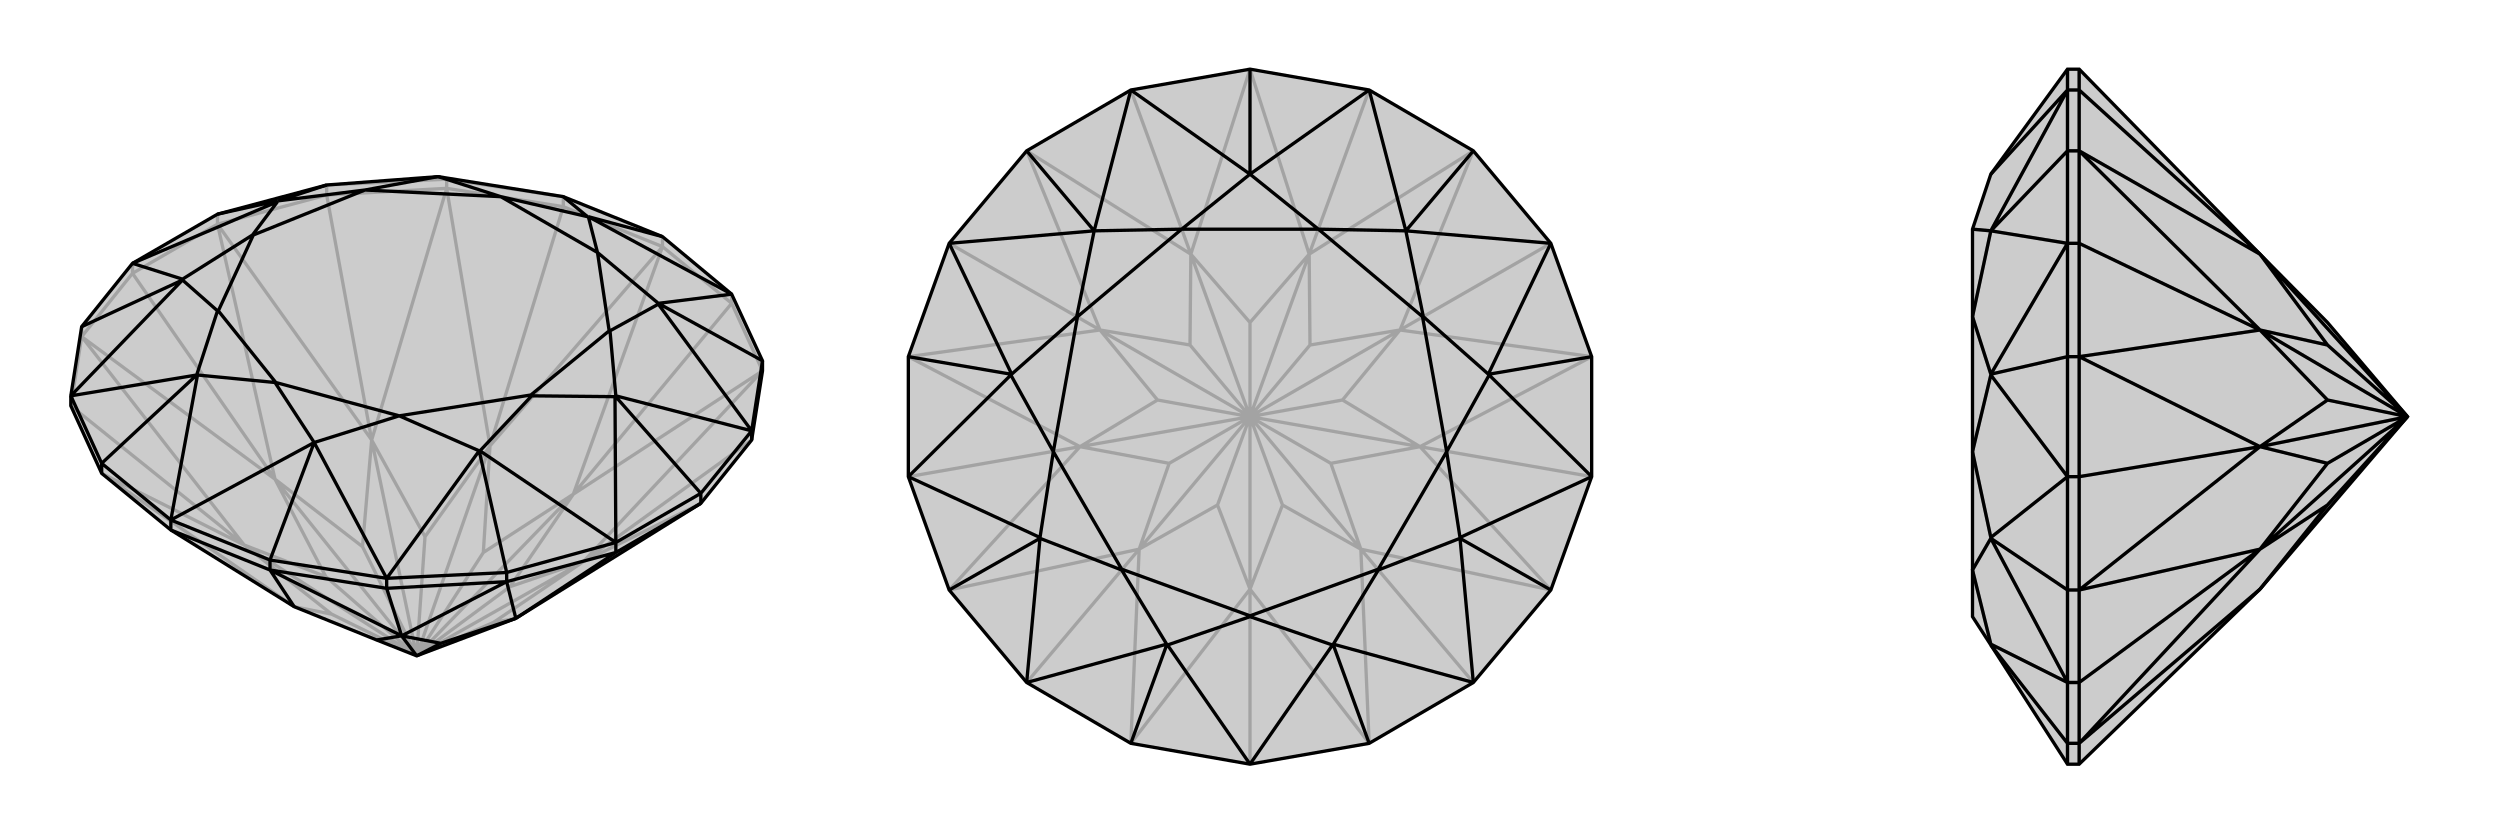 <svg xmlns="http://www.w3.org/2000/svg" viewBox="0 0 3000 1000">
    <g stroke="currentColor" stroke-width="4" fill="none" transform="translate(0 -30)">
        <path fill="currentColor" stroke="none" fill-opacity=".2" d="M122,598L85,517L85,505L98,422L159,346L261,287L392,252L525,242L525,242L526,242L676,266L795,314L878,383L915,463L915,475L902,558L841,634L619,772L500,817L452,798L353,758L205,666z" />
<path stroke-opacity=".2" d="M85,517L293,684M159,358L330,605M392,264L446,558M676,278L588,565M878,394L688,623M902,558L700,704M85,517L98,434M159,358L98,434M98,434L98,422M159,358L261,299M159,358L159,346M392,264L261,299M261,299L261,287M392,264L536,256M392,264L392,252M676,278L536,256M536,256L536,245M676,278L795,326M676,278L676,266M795,326L878,394M795,326L795,314M878,394L915,475M878,394L878,383M122,598L353,758M122,598L293,684M98,434L293,684M98,434L330,605M330,605L261,299M261,299L446,558M536,256L446,558M536,256L588,565M795,326L588,565M795,326L688,623M915,475L688,623M915,475L700,704M841,634L700,704M293,684L391,722M330,605L435,686M446,558L510,674M588,565L580,693M688,623L612,734M700,704L592,777M353,758L398,767M293,684L398,767M500,817L293,684M500,817L398,767M330,605L391,722M500,817L391,722M330,605L500,817M446,558L435,686M500,817L435,686M500,817L446,558M588,565L510,674M500,817L510,674M588,565L500,817M688,623L580,693M500,817L580,693M688,623L500,817M700,704L612,734M500,817L612,734M700,704L500,817M619,772L592,777M500,817L592,777M536,245L676,266M536,245L392,252M536,245L525,242" />
<path d="M122,598L85,517L85,505L98,422L159,346L261,287L392,252L525,242L525,242L526,242L676,266L795,314L878,383L915,463L915,475L902,558L841,634L619,772L500,817L452,798L353,758L205,666z" />
<path d="M739,693L619,772M464,736L482,793M205,666L324,714M205,666L205,654M122,598L122,586M902,558L902,547M739,693L841,634M841,634L841,622M739,693L608,728M739,693L739,681M464,736L608,728M608,728L608,717M324,714L464,736M324,714L324,702M464,736L464,724M619,772L608,728M608,728L482,793M324,714L353,758M324,714L482,793M619,772L529,802M482,793L452,798M482,793L529,802M500,817L529,802M482,793L500,817M795,314L706,290M261,287L333,271M98,422L219,366M122,586L85,505M122,586L205,654M122,586L236,480M324,702L205,654M324,702L464,724M324,702L377,561M608,717L464,724M608,717L739,681M608,717L575,571M841,622L739,681M841,622L902,547M841,622L738,505M915,463L902,547M915,463L790,394M205,654L237,480M205,654L377,561M464,724L377,561M464,724L575,571M739,681L576,571M739,681L738,506M902,547L739,505M902,547L790,395M878,383L706,290M878,383L790,394M676,266L705,290M392,252L334,271M159,346L333,272M159,346L219,365M85,505L219,366M85,505L236,480M377,561L377,561M377,561L377,561M377,561L330,489M377,561L479,529M575,571L575,571M575,571L576,571M575,571L479,529M576,571L638,505M479,529L479,529M738,505L738,506M738,505L739,505M738,506L638,505M739,505L732,427M638,505L637,504M790,394L790,395M790,394L790,394M790,395L732,427M790,394L717,333M732,427L731,427M706,290L706,290M706,290L705,290M706,290L717,333M705,290L601,266M717,333L717,333M526,242L601,266M525,242L438,258M601,266L601,266M333,271L334,271M333,271L333,272M334,271L438,258M333,272L303,312M438,258L438,258M219,366L219,365M219,366L219,366M219,365L303,312M219,366L261,403M303,312L304,312M236,480L236,480M236,480L237,480M237,480L330,489M236,480L261,403M330,489L331,489M261,403L262,403M479,529L331,489M479,529L637,504M637,504L731,427M731,427L717,333M717,333L601,266M601,266L438,258M438,258L304,312M304,312L262,403M331,489L262,403" />
    </g>
    <g stroke="currentColor" stroke-width="4" fill="none" transform="translate(1000 0)">
        <path fill="currentColor" stroke="none" fill-opacity=".2" d="M643,108L768,181L861,292L910,428L910,572L861,708L768,819L643,892L500,917L357,892L232,819L139,708L90,572L90,428L139,292L232,181L357,108L500,83z" />
<path stroke-opacity=".2" d="M500,917L500,707M232,819L367,659M90,572L296,536M139,292L320,396M357,108L429,305M643,108L571,305M861,292L680,396M910,572L704,536M768,819L633,659M357,892L500,707M357,892L367,659M139,708L367,659M139,708L296,536M296,536L90,428M90,428L320,396M232,181L320,396M232,181L429,305M500,83L429,305M500,83L571,305M768,181L571,305M768,181L680,396M910,428L680,396M704,536L910,428M704,536L861,708M861,708L633,659M643,892L500,707M643,892L633,659M367,659L403,556M296,536L389,480M320,396L428,414M429,305L500,387M571,305L572,414M680,396L611,480M704,536L597,556M633,659L539,606M500,707L461,606M500,707L539,606M500,500L539,606M500,500L500,707M367,659L461,606M500,500L367,659M500,500L461,606M296,536L403,556M500,500L403,556M296,536L500,500M320,396L389,480M500,500L389,480M500,500L320,396M429,305L428,414M500,500L428,414M429,305L500,500M571,305L500,387M500,500L500,387M571,305L500,500M680,396L572,414M500,500L572,414M680,396L500,500M704,536L611,480M500,500L611,480M704,536L500,500M633,659L597,556M500,500L597,556M633,659L500,500" />
<path d="M643,108L768,181L861,292L910,428L910,572L861,708L768,819L643,892L500,917L357,892L232,819L139,708L90,572L90,428L139,292L232,181L357,108L500,83z" />
<path d="M500,83L500,209M232,181L313,277M90,428L213,449M139,708L248,646M357,892L400,774M643,892L600,774M861,708L752,646M910,428L787,449M768,181L687,277M500,917L401,774M500,917L599,774M768,819L600,773M768,819L752,646M910,572L752,645M910,572L787,450M861,292L786,449M861,292L687,277M643,108L500,209M643,108L687,277M357,108L500,209M357,108L313,277M139,292L313,277M139,292L214,449M90,572L213,450M90,572L248,645M232,819L248,646M232,819L400,773M600,774L599,774M600,774L600,773M599,774L500,740M600,773L654,684M752,646L752,646M752,646L752,645M752,646L654,684M752,645L736,542M654,684L654,683M787,449L787,450M787,449L786,449M787,450L736,542M786,449L708,380M736,542L736,542M687,277L687,277M687,277L687,277M687,277L708,380M687,277L582,275M708,380L707,380M500,209L500,209M500,209L500,209M500,209L582,275M500,209L418,275M582,275L582,275M313,277L313,277M313,277L313,277M313,277L418,275M313,277L292,380M418,275L418,275M213,449L214,449M213,449L213,450M214,449L292,380M213,450L264,542M292,380L293,380M248,646L248,645M248,646L248,646M248,645L264,542M248,646L346,684M264,542L264,542M400,774L400,773M400,774L401,774M401,774L500,740M400,773L346,684M500,740L500,739M346,684L346,683M654,683L500,739M654,683L736,542M736,542L707,380M707,380L582,275M582,275L418,275M418,275L293,380M293,380L264,542M264,542L346,683M500,739L346,683" />
    </g>
    <g stroke="currentColor" stroke-width="4" fill="none" transform="translate(2000 0)">
        <path fill="currentColor" stroke="none" fill-opacity=".2" d="M712,707L889,500L793,387L712,305L495,83L481,83L389,209L389,209L367,275L367,275L367,380L367,542L367,683L367,739L367,740L389,774L481,917L495,917z" />
<path stroke-opacity=".2" d="M495,819L712,659M495,572L712,536M495,292L712,396M495,108L712,305M495,917L495,892M495,892L495,819M495,892L481,892M495,819L495,708M495,819L481,819M495,572L495,708M495,708L481,708M495,572L495,428M495,572L481,572M495,292L495,428M495,428L481,428M495,292L495,181M495,292L481,292M495,108L495,181M495,181L481,181M495,108L495,83M495,108L481,108M495,892L712,707M495,892L712,659M495,708L712,659M495,708L712,536M712,536L495,428M495,428L712,396M495,181L712,396M495,181L712,305M712,659L793,556M712,536L793,480M712,396L793,414M712,707L793,606M712,659L793,606M889,500L712,659M889,500L793,606M712,536L793,556M889,500L793,556M712,536L889,500M712,396L793,480M889,500L793,480M889,500L712,396M712,305L793,414M889,500L793,414M712,305L889,500M481,83L481,108M481,181L481,108M481,181L481,292M481,181L389,277M481,428L481,292M481,428L481,572M481,428L389,449M481,708L481,572M481,708L481,819M481,708L389,646M481,892L481,819M481,892L481,917M481,892L389,774M481,108L389,209M481,108L389,277M481,292L389,277M481,292L389,449M481,572L389,450M481,572L389,645M481,819L389,646M481,819L389,773M389,277L389,277M389,277L389,277M389,277L367,275M389,277L367,380M389,449L389,449M389,449L389,450M389,449L367,380M389,450L367,542M367,380L367,380M389,646L389,645M389,646L389,646M389,645L367,542M389,646L367,684M367,542L367,542M389,774L389,773M389,774L389,774M389,773L367,684M367,684L367,683" />
<path d="M712,707L889,500L793,387L712,305L495,83L481,83L389,209L389,209L367,275L367,275L367,380L367,542L367,683L367,739L367,740L389,774L481,917L495,917z" />
<path d="M495,108L712,305M495,292L712,396M495,572L712,536M495,819L712,659M495,917L495,892M495,83L495,108M495,108L495,181M495,108L481,108M495,292L495,181M495,181L481,181M495,292L495,428M495,292L481,292M495,572L495,428M495,428L481,428M495,572L495,708M495,572L481,572M495,819L495,708M495,708L481,708M495,892L495,819M495,892L481,892M495,819L481,819M495,181L712,305M495,181L712,396M495,428L712,396M712,536L495,428M712,536L495,708M495,708L712,659M495,892L712,707M495,892L712,659M712,305L793,414M712,396L793,480M712,536L793,556M712,659L793,606M712,707L793,606M889,500L793,606M712,305L889,500M712,396L793,414M889,500L793,414M712,396L889,500M712,536L793,480M889,500L793,480M712,536L889,500M712,659L793,556M889,500L793,556M712,659L889,500M481,83L481,108M481,892L481,917M481,892L481,819M481,892L389,774M481,708L481,819M481,708L481,572M481,708L389,646M481,428L481,572M481,428L481,292M481,428L389,449M481,181L481,292M481,181L481,108M481,181L389,277M481,819L389,773M481,819L389,646M481,572L389,645M481,572L389,450M481,292L389,449M481,292L389,277M481,108L389,209M481,108L389,277M389,774L389,774M389,774L389,773M389,773L367,684M389,646L389,646M389,646L389,645M389,646L367,684M389,645L367,542M367,684L367,683M389,449L389,450M389,449L389,449M389,450L367,542M389,449L367,380M367,542L367,542M389,277L389,277M389,277L389,277M389,277L367,380M389,277L367,275M367,380L367,380" />
    </g>
</svg>